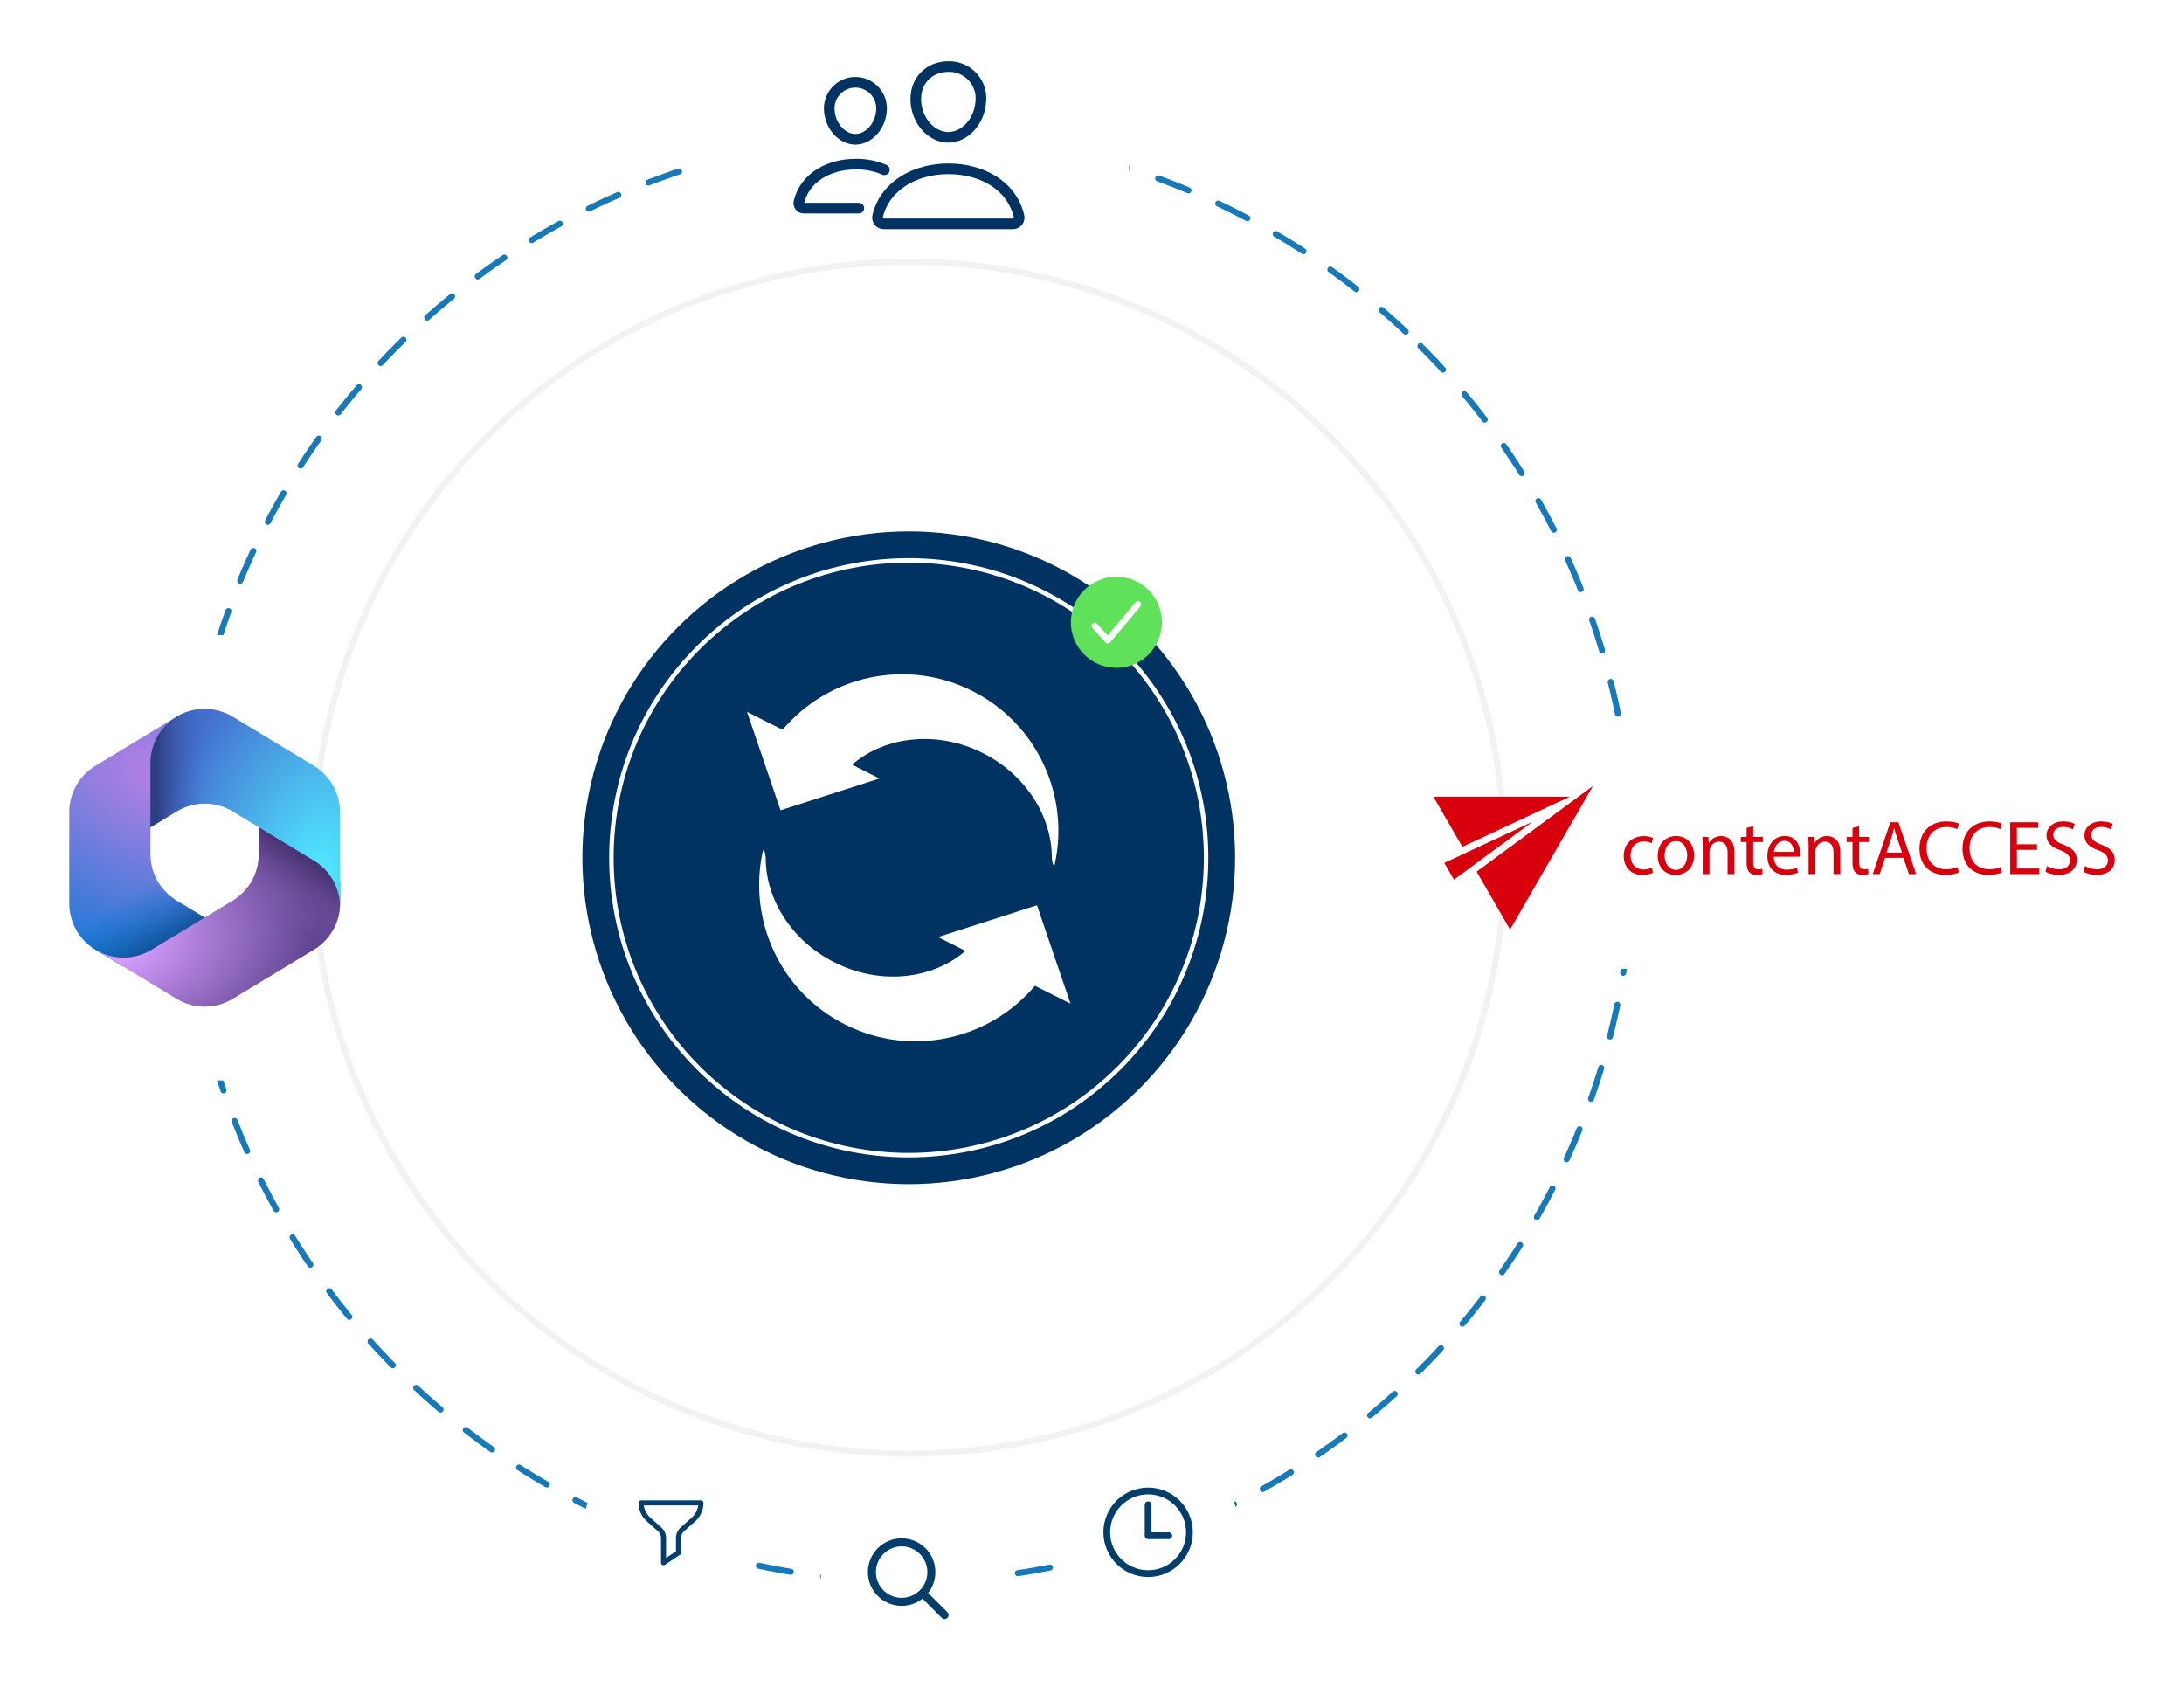 <?xml version="1.0" encoding="UTF-8"?><svg id="Layer_2" xmlns="http://www.w3.org/2000/svg" xmlns:xlink="http://www.w3.org/1999/xlink" viewBox="0 0 1829 1413"><defs><style>.cls-1{fill:#013e6b;}.cls-2{stroke:#1879b9;stroke-dasharray:27.27;stroke-width:5.08px;}.cls-2,.cls-3,.cls-4,.cls-5,.cls-6,.cls-7,.cls-8,.cls-9,.cls-10,.cls-11,.cls-12{fill:none;}.cls-2,.cls-3,.cls-4,.cls-5,.cls-6,.cls-8,.cls-9,.cls-11{stroke-miterlimit:10;}.cls-2,.cls-5,.cls-6,.cls-7,.cls-10,.cls-12{stroke-linecap:round;}.cls-13{fill:url(#linear-gradient-2);}.cls-3,.cls-5{stroke-width:6.71px;}.cls-3,.cls-5,.cls-8,.cls-12{stroke:#013e6b;}.cls-14{fill:#5fe25a;}.cls-15,.cls-16,.cls-17,.cls-18,.cls-19,.cls-20{fill:#fff;}.cls-16{filter:url(#drop-shadow-3);}.cls-17{filter:url(#drop-shadow-4);}.cls-21{fill:url(#radial-gradient);}.cls-22{fill:url(#radial-gradient-3);}.cls-23{fill:url(#linear-gradient-3);}.cls-24{fill:#003362;}.cls-4{stroke:#f2f2f2;stroke-width:5.11px;}.cls-25{isolation:isolate;}.cls-18{filter:url(#drop-shadow-5);}.cls-19{filter:url(#drop-shadow-1);}.cls-6,.cls-7,.cls-9{stroke:#003362;stroke-width:8.9px;}.cls-7,.cls-10,.cls-12{stroke-linejoin:round;}.cls-26{fill:url(#radial-gradient-2);}.cls-8,.cls-12{stroke-width:5.67px;}.cls-20{filter:url(#drop-shadow-2);}.cls-27{fill:#d9000d;}.cls-28{fill:url(#linear-gradient);}.cls-10{stroke-width:5.32px;}.cls-10,.cls-11{stroke:#fff;}.cls-11{stroke-width:3.74px;}</style><filter id="drop-shadow-1" filterUnits="userSpaceOnUse"><feOffset dx="8.04" dy="8.04"/><feGaussianBlur result="blur" stdDeviation="24.13"/><feFlood flood-color="#000" flood-opacity=".15"/><feComposite in2="blur" operator="in"/><feComposite in="SourceGraphic"/></filter><filter id="drop-shadow-2" filterUnits="userSpaceOnUse"><feOffset dx="6.44" dy="6.44"/><feGaussianBlur result="blur-2" stdDeviation="19.31"/><feFlood flood-color="#000" flood-opacity=".15"/><feComposite in2="blur-2" operator="in"/><feComposite in="SourceGraphic"/></filter><radialGradient id="radial-gradient" cx="580" cy="2410.15" fx="580" fy="2410.15" r="5.67" gradientTransform="translate(-124435.8 -66665.74) rotate(110.53) scale(33.37 -58.2)" gradientUnits="userSpaceOnUse"><stop offset=".06" stop-color="#ae7fe2"/><stop offset="1" stop-color="#0078d4"/></radialGradient><linearGradient id="linear-gradient" x1="170.24" y1="636.1" x2="143.25" y2="682.77" gradientTransform="translate(0 1412.43) scale(1 -1)" gradientUnits="userSpaceOnUse"><stop offset="0" stop-color="#114a8b"/><stop offset="1" stop-color="#0078d4" stop-opacity="0"/></linearGradient><radialGradient id="radial-gradient-2" cx="507.61" cy="2325.92" fx="507.61" fy="2325.92" r="5.67" gradientTransform="translate(-8557 50280.49) rotate(-8.37) scale(31.05 -20.51)" gradientUnits="userSpaceOnUse"><stop offset=".13" stop-color="#d59dff"/><stop offset="1" stop-color="#5e438f"/></radialGradient><linearGradient id="linear-gradient-2" x1="236.54" y1="705.54" x2="207.62" y2="664.07" gradientTransform="translate(0 1412.43) scale(1 -1)" gradientUnits="userSpaceOnUse"><stop offset="0" stop-color="#493474"/><stop offset="1" stop-color="#8c66ba" stop-opacity="0"/></linearGradient><radialGradient id="radial-gradient-3" cx="525.01" cy="2448.06" fx="525.01" fy="2448.06" r="5.67" gradientTransform="translate(38195.44 -95609.98) rotate(-165.77) scale(24.92 -41.96)" gradientUnits="userSpaceOnUse"><stop offset=".06" stop-color="#50e6ff"/><stop offset="1" stop-color="#436dcd"/></radialGradient><linearGradient id="linear-gradient-3" x1="131.57" y1="736.63" x2="174.15" y2="736.63" gradientTransform="translate(0 1412.43) scale(1 -1)" gradientUnits="userSpaceOnUse"><stop offset="0" stop-color="#2d3f80"/><stop offset="1" stop-color="#436dcd" stop-opacity="0"/></linearGradient><filter id="drop-shadow-3" filterUnits="userSpaceOnUse"><feOffset dx="1.41" dy="1.41"/><feGaussianBlur result="blur-3" stdDeviation="4.24"/><feFlood flood-color="#000" flood-opacity=".15"/><feComposite in2="blur-3" operator="in"/><feComposite in="SourceGraphic"/></filter><filter id="drop-shadow-4" filterUnits="userSpaceOnUse"><feOffset dx="1.41" dy="1.41"/><feGaussianBlur result="blur-4" stdDeviation="4.24"/><feFlood flood-color="#000" flood-opacity=".15"/><feComposite in2="blur-4" operator="in"/><feComposite in="SourceGraphic"/></filter><filter id="drop-shadow-5" filterUnits="userSpaceOnUse"><feOffset dx="1.41" dy="1.41"/><feGaussianBlur result="blur-5" stdDeviation="4.24"/><feFlood flood-color="#000" flood-opacity=".15"/><feComposite in2="blur-5" operator="in"/><feComposite in="SourceGraphic"/></filter></defs><circle class="cls-2" cx="761.04" cy="718.31" r="606.03" transform="translate(-285.02 748.53) rotate(-45)"/><circle class="cls-19" cx="761.04" cy="718.31" r="425.32" transform="translate(-285.02 748.53) rotate(-45)"/><circle class="cls-20" cx="761.04" cy="718.31" r="340.23" transform="translate(-285.02 748.53) rotate(-45)"/><rect class="cls-15" x="576.52" y="17.09" width="369.04" height="197.89"/><rect class="cls-15" x="1315.14" y="613.43" width="369.04" height="197.89"/><rect class="cls-15" x="-14.51" y="531.87" width="246.61" height="372.89"/><circle class="cls-15" cx="1389.67" cy="1268.41" r="20.59" transform="translate(-185.23 238.98) rotate(-9.22)"/><circle class="cls-24" cx="761.04" cy="718.31" r="273.31" transform="translate(-285.02 748.53) rotate(-45)"/><path class="cls-15" d="M814.22,578.6c-55.21-27.75-120.71-12.77-158.84,32.52l-29.77-14.96,13.46,39.51,14.59,42.88,40.39-12.99,42.47-13.66-22.99-11.55c27.68-23.9,71.21-29.01,109.57-9.72,36.21,18.2,57.73,53.04,57.77,87.58,0,0-.01.02,0,.05.05.76.57,7.64,2.26,6.12v-.02s.02-.02.02-.02c12.97-57.28-14.07-118.16-68.93-145.74Z"/><path class="cls-15" d="M707.87,858.02c55.21,27.75,120.71,12.76,158.84-32.52l29.77,14.96-13.46-39.51-14.59-42.88-40.39,12.99-42.47,13.66,22.99,11.55c-27.68,23.9-71.21,29.01-109.57,9.72-36.21-18.2-57.73-53.04-57.77-87.58,0,0,.01-.02,0-.05-.05-.76-.57-7.64-2.26-6.12v.02s-.02.02-.02.02c-12.97,57.28,14.07,118.16,68.93,145.74Z"/><circle class="cls-11" cx="761.04" cy="718.31" r="249.02" transform="translate(-285.02 748.53) rotate(-45)"/><g id="people-outline"><path id="Path_11103" class="cls-7" d="M821.34,85.38c-1.21,16.74-13.64,29.65-27.17,29.65s-25.99-12.89-27.17-29.65c-1.24-17.42,10.86-29.65,27.17-29.65,14.68-.42,26.92,11.15,27.34,25.83.04,1.28-.02,2.55-.17,3.82Z"/><path id="Path_11104" class="cls-9" d="M794.18,141.36c-26.83,0-52.63,13.33-59.1,39.28-.88,2.75.64,5.7,3.4,6.58.46.15.94.23,1.43.24h108.54c2.89-.09,5.16-2.51,5.07-5.4-.02-.48-.1-.96-.24-1.42-6.46-26.37-32.26-39.28-59.09-39.28Z"/><path id="Path_11105" class="cls-7" d="M738.17,92.76c-.96,13.37-11,23.9-21.82,23.9s-20.87-10.53-21.82-23.9c-1.08-12.05,7.81-22.7,19.87-23.78,12.05-1.08,22.7,7.81,23.78,19.87.12,1.3.12,2.61,0,3.91h0Z"/><path id="Path_11106" class="cls-6" d="M740.64,142.19c-7.66-3.31-15.95-4.92-24.29-4.72-21.41,0-42.04,10.64-47.2,31.37-.7,2.2.51,4.56,2.71,5.26.37.12.76.18,1.14.2h46.23"/></g><circle class="cls-4" cx="761.04" cy="718.31" r="499.06" transform="translate(-285.02 748.53) rotate(-45)"/><g id="Group_2442"><g id="Group_2441"><g id="contentACCESS" class="cls-25"><g class="cls-25"><path class="cls-27" d="M1384.28,730.84c-1.48.77-4.77,1.8-8.96,1.8-9.41,0-15.53-6.38-15.53-15.91s6.57-16.56,16.75-16.56c3.35,0,6.31.84,7.86,1.61l-1.29,4.38c-1.35-.77-3.48-1.48-6.57-1.48-7.15,0-11.02,5.28-11.02,11.79,0,7.22,4.64,11.66,10.82,11.66,3.22,0,5.35-.84,6.96-1.55l.97,4.25Z"/><path class="cls-27" d="M1418.74,716.15c0,11.53-7.99,16.56-15.53,16.56-8.44,0-14.95-6.19-14.95-16.04,0-10.44,6.83-16.56,15.46-16.56s15.01,6.51,15.01,16.04ZM1394,716.47c0,6.83,3.93,11.98,9.47,11.98s9.47-5.09,9.47-12.11c0-5.28-2.64-11.98-9.34-11.98s-9.6,6.18-9.6,12.11Z"/><path class="cls-27" d="M1425.89,709.25c0-3.22-.06-5.86-.26-8.44h5.03l.32,5.15h.13c1.55-2.96,5.15-5.86,10.31-5.86,4.32,0,11.02,2.58,11.02,13.27v18.62h-5.67v-17.98c0-5.03-1.87-9.21-7.22-9.21-3.74,0-6.64,2.64-7.6,5.8-.26.71-.39,1.68-.39,2.64v18.75h-5.67v-22.74Z"/><path class="cls-27" d="M1468.22,691.86v8.96h8.12v4.32h-8.12v16.81c0,3.87,1.1,6.06,4.25,6.06,1.48,0,2.58-.19,3.29-.39l.26,4.25c-1.09.45-2.83.77-5.03.77-2.64,0-4.77-.84-6.12-2.38-1.61-1.68-2.19-4.45-2.19-8.12v-17.01h-4.83v-4.32h4.83v-7.47l5.54-1.48Z"/><path class="cls-27" d="M1485.48,717.43c.13,7.67,5.03,10.82,10.7,10.82,4.06,0,6.51-.71,8.63-1.61l.97,4.06c-2,.9-5.41,1.93-10.37,1.93-9.6,0-15.33-6.31-15.33-15.72s5.54-16.82,14.63-16.82c10.18,0,12.89,8.96,12.89,14.69,0,1.16-.13,2.06-.19,2.64h-21.91ZM1502.1,713.38c.06-3.61-1.48-9.21-7.86-9.21-5.73,0-8.25,5.28-8.7,9.21h16.56Z"/><path class="cls-27" d="M1514.6,709.25c0-3.22-.06-5.86-.26-8.44h5.03l.32,5.15h.13c1.55-2.96,5.15-5.86,10.31-5.86,4.32,0,11.02,2.58,11.02,13.27v18.62h-5.67v-17.98c0-5.03-1.87-9.21-7.22-9.21-3.74,0-6.64,2.64-7.6,5.8-.26.71-.39,1.68-.39,2.64v18.75h-5.67v-22.74Z"/><path class="cls-27" d="M1556.92,691.86v8.96h8.12v4.32h-8.12v16.81c0,3.87,1.1,6.06,4.25,6.06,1.48,0,2.58-.19,3.29-.39l.26,4.25c-1.09.45-2.83.77-5.03.77-2.64,0-4.77-.84-6.12-2.38-1.61-1.68-2.19-4.45-2.19-8.12v-17.01h-4.83v-4.32h4.83v-7.47l5.54-1.48Z"/><path class="cls-27" d="M1578.63,718.34l-4.51,13.66h-5.8l14.75-43.43h6.77l14.82,43.43h-5.99l-4.64-13.66h-15.4ZM1592.87,713.96l-4.25-12.5c-.97-2.83-1.61-5.41-2.26-7.92h-.13c-.64,2.58-1.35,5.22-2.19,7.86l-4.25,12.56h13.08Z"/><path class="cls-27" d="M1640.42,730.58c-2.06,1.03-6.19,2.06-11.47,2.06-12.24,0-21.46-7.73-21.46-21.97s9.21-22.81,22.68-22.81c5.41,0,8.83,1.16,10.31,1.93l-1.35,4.57c-2.13-1.03-5.15-1.8-8.76-1.8-10.18,0-16.95,6.51-16.95,17.91,0,10.63,6.12,17.46,16.69,17.46,3.41,0,6.89-.71,9.15-1.8l1.16,4.44Z"/><path class="cls-27" d="M1676.43,730.58c-2.06,1.03-6.19,2.06-11.47,2.06-12.24,0-21.46-7.73-21.46-21.97s9.21-22.81,22.68-22.81c5.41,0,8.83,1.16,10.31,1.93l-1.35,4.57c-2.13-1.03-5.15-1.8-8.76-1.8-10.18,0-16.95,6.51-16.95,17.91,0,10.63,6.12,17.46,16.69,17.46,3.42,0,6.89-.71,9.15-1.8l1.16,4.44Z"/><path class="cls-27" d="M1705.93,711.64h-16.88v15.66h18.81v4.7h-24.42v-43.43h23.45v4.7h-17.85v13.72h16.88v4.64Z"/><path class="cls-27" d="M1714.37,725.17c2.51,1.55,6.19,2.83,10.05,2.83,5.73,0,9.08-3.03,9.08-7.41,0-4.06-2.32-6.38-8.18-8.63-7.09-2.51-11.47-6.18-11.47-12.31,0-6.77,5.61-11.79,14.05-11.79,4.45,0,7.67,1.03,9.6,2.13l-1.55,4.57c-1.42-.77-4.32-2.06-8.25-2.06-5.93,0-8.18,3.54-8.18,6.51,0,4.06,2.64,6.06,8.63,8.38,7.35,2.83,11.08,6.38,11.08,12.76,0,6.7-4.96,12.5-15.21,12.5-4.19,0-8.76-1.22-11.08-2.77l1.42-4.7Z"/><path class="cls-27" d="M1746.13,725.17c2.51,1.55,6.19,2.83,10.05,2.83,5.73,0,9.09-3.03,9.09-7.41,0-4.06-2.32-6.38-8.18-8.63-7.09-2.51-11.47-6.18-11.47-12.31,0-6.77,5.61-11.79,14.05-11.79,4.45,0,7.67,1.03,9.6,2.13l-1.55,4.57c-1.42-.77-4.32-2.06-8.25-2.06-5.93,0-8.18,3.54-8.18,6.51,0,4.06,2.64,6.06,8.63,8.38,7.35,2.83,11.08,6.38,11.08,12.76,0,6.7-4.96,12.5-15.21,12.5-4.19,0-8.76-1.22-11.08-2.77l1.42-4.7Z"/></g></g></g></g><g id="Group_2444"><g id="Group_2443"><path id="Path_11117" class="cls-27" d="M1314.76,667.14h-114.37l24.25,42.01,90.11-42.01Z"/><path id="Path_11118" class="cls-27" d="M1209.52,722.6l8.09,14.04,65.88-48.5-73.97,34.46Z"/><path id="Path_11119" class="cls-27" d="M1236.61,729.92l28,48.5,69.4-120.2-97.4,71.71Z"/></g></g><path class="cls-21" d="M149.19,599.41l-1.27.77c-2.03,1.23-3.93,2.6-5.72,4.09l3.67-2.58h31.18l5.67,42.92-28.34,28.34-28.34,19.7v22.72c0,15.87,8.29,30.58,21.87,38.8l29.84,18.06-63.04,36.77h-12.16l-22.66-13.72c-13.57-8.22-21.87-22.93-21.87-38.8v-76.39c0-15.87,8.3-30.59,21.88-38.8l68.02-41.15c.42-.25.85-.5,1.27-.74Z"/><path class="cls-28" d="M149.19,599.41l-1.27.77c-2.03,1.23-3.93,2.6-5.72,4.09l3.67-2.58h31.18l5.67,42.92-28.34,28.34-28.34,19.7v22.72c0,15.87,8.29,30.58,21.87,38.8l29.84,18.06-63.04,36.77h-12.16l-22.66-13.72c-13.57-8.22-21.87-22.93-21.87-38.8v-76.39c0-15.87,8.3-30.59,21.88-38.8l68.02-41.15c.42-.25.85-.5,1.27-.74Z"/><path class="cls-26" d="M216.74,689.96v25.4c0,15.87-8.29,30.58-21.87,38.8l-68.02,41.18c-13.92,8.42-31.23,8.73-45.39.91l66.45,40.22c14.44,8.74,32.53,8.74,46.97,0l68.02-41.18c13.57-8.22,21.87-22.93,21.87-38.8v-18.35l-5.67-8.5-62.36-39.68Z"/><path class="cls-13" d="M216.74,689.96v25.4c0,15.87-8.29,30.58-21.87,38.8l-68.02,41.18c-13.92,8.42-31.23,8.73-45.39.91l66.45,40.22c14.44,8.74,32.53,8.74,46.97,0l68.02-41.18c13.57-8.22,21.87-22.93,21.87-38.8v-18.35l-5.67-8.5-62.36-39.68Z"/><path class="cls-22" d="M262.88,641.3l-68.02-41.15c-13.98-8.46-31.4-8.72-45.59-.79l-1.35.82c-13.58,8.21-21.88,22.93-21.88,38.8v53.76l21.88-13.23c14.43-8.73,32.51-8.73,46.94,0l68.02,41.15c13.16,7.96,21.35,22.02,21.85,37.32.02-.49.02-.99.02-1.49v-76.39c0-15.87-8.3-30.59-21.88-38.8Z"/><path class="cls-23" d="M262.88,641.3l-68.02-41.15c-13.98-8.46-31.4-8.72-45.59-.79l-1.35.82c-13.58,8.21-21.88,22.93-21.88,38.8v53.76l21.88-13.23c14.43-8.73,32.51-8.73,46.94,0l68.02,41.15c13.16,7.96,21.35,22.02,21.85,37.32.02-.49.02-.99.02-1.49v-76.39c0-15.87-8.3-30.59-21.88-38.8Z"/><g id="Group_2437"><circle id="Ellipse_19-2" class="cls-14" cx="934.94" cy="521.12" r="38.14"/><g id="checkmark-circle-outline"><path id="Path_11101" class="cls-10" d="M953.03,506.06l-25.3,30.11-10.86-12.03"/></g></g><circle class="cls-16" cx="760.6" cy="1322.03" r="74.71" transform="translate(-669.04 1853.45) rotate(-80.48)"/><g id="search-outline"><path id="Path_11107" class="cls-3" d="M755.07,1291.6c-13.75,0-24.9,11.15-24.9,24.9,0,13.75,11.15,24.9,24.9,24.9,13.75,0,24.9-11.15,24.9-24.9s-11.15-24.9-24.9-24.9h0Z"/><path id="Path_11108" class="cls-5" d="M773.64,1335.08l17.39,17.39"/></g><circle class="cls-17" cx="961.17" cy="1283.26" r="74.71" transform="translate(-463.42 2018.89) rotate(-80.48)"/><circle class="cls-18" cx="561.38" cy="1283.26" r="74.71" transform="translate(-797.07 1624.61) rotate(-80.48)"/><g id="time-outline"><path id="Path_11313" class="cls-8" d="M961.5,1248.55c-19.12,0-34.62,15.5-34.62,34.62s15.5,34.62,34.62,34.62,34.62-15.5,34.62-34.62c0-19.12-15.5-34.62-34.62-34.62Z"/><path id="Path_11314" class="cls-12" d="M961.5,1260.09v25.97h17.31"/></g><path id="filter" class="cls-1" d="M586.98,1256.41h-50.09c-1.17,0-2.12.95-2.12,2.12h0c0,5.91,2.54,11.54,6.96,15.47l9.29,8.27c1.61,1.43,2.53,3.49,2.53,5.64v20.7c0,1.17.96,2.12,2.13,2.12.42,0,.82-.12,1.17-.35l12.52-8.35c.59-.39.95-1.06.95-1.77v-12.35c0-2.16.92-4.21,2.54-5.65l9.3-8.27c4.42-3.93,6.95-9.56,6.96-15.48,0-1.17-.96-2.12-2.13-2.12ZM579.33,1270.84l-9.29,8.27c-2.52,2.24-3.96,5.45-3.96,8.81v11.22l-8.28,5.52v-16.74c0-3.37-1.44-6.57-3.96-8.81l-9.3-8.26c-2.96-2.64-4.88-6.25-5.39-10.19h45.57c-.51,3.93-2.43,7.55-5.39,10.18Z"/></svg>